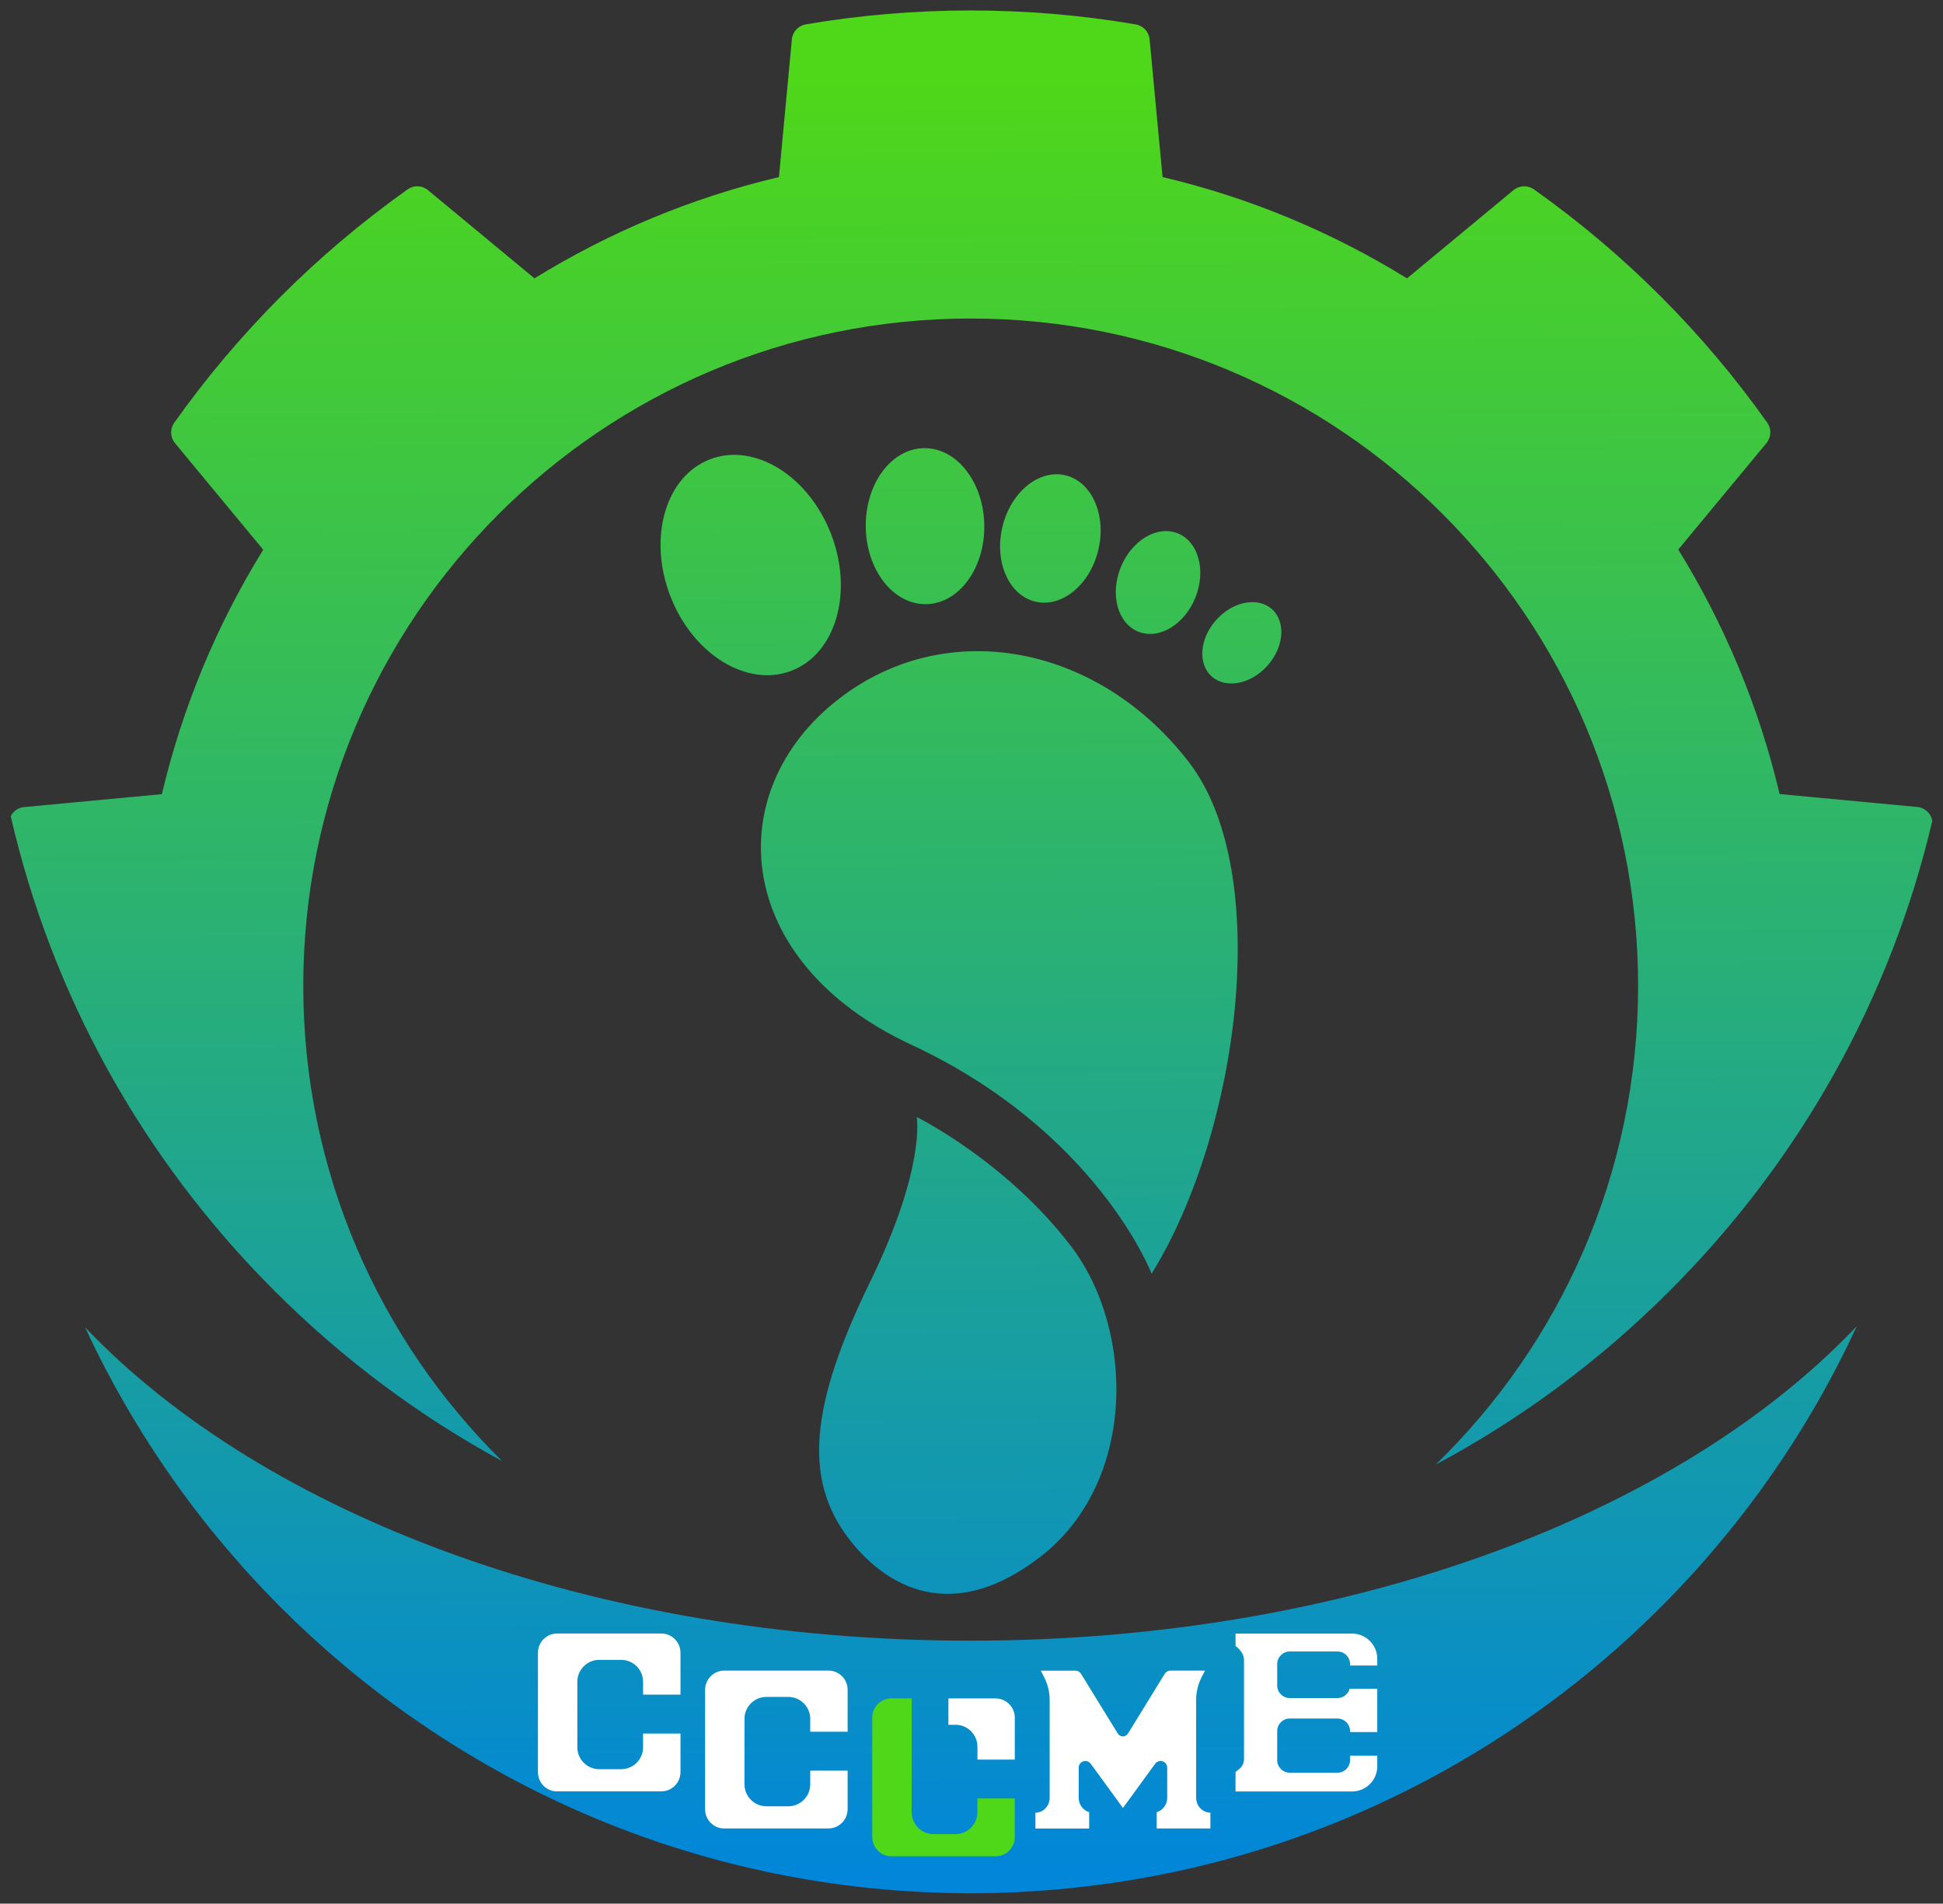 <?xml version="1.0" encoding="UTF-8"?>
<svg id="_图层_1" data-name="图层 1" xmlns="http://www.w3.org/2000/svg" xmlns:xlink="http://www.w3.org/1999/xlink"
  viewBox="0 0 360 352.73">
  <rect x="0" y="0" width="360" height="352.73" fill="#333333" stroke="none"/>
  <defs>
    <style>
      .cls-1 {
        fill: url(#_未命名的渐变_2);
      }

      .cls-1,
      .cls-2,
      .cls-3,
      .cls-4,
      .cls-5,
      .cls-6,
      .cls-7,
      .cls-8,
      .cls-9,
      .cls-10,
      .cls-11 {
        stroke-width: 0px;
      }

      .cls-1,
      .cls-4,
      .cls-5,
      .cls-6,
      .cls-7,
      .cls-8,
      .cls-9,
      .cls-10,
      .cls-11 {
        fill-rule: evenodd;
      }

      .cls-2 {
        fill: url(#_未命名的渐变_8);
      }

      .cls-3 {
        fill: #fff;
      }

      .cls-4 {
        fill: url(#_未命名的渐变_2-2);
      }

      .cls-5 {
        fill: url(#_未命名的渐变_2-6);
      }

      .cls-6 {
        fill: url(#_未命名的渐变_2-9);
      }

      .cls-7 {
        fill: url(#_未命名的渐变_2-7);
      }

      .cls-8 {
        fill: url(#_未命名的渐变_2-4);
      }

      .cls-9 {
        fill: url(#_未命名的渐变_2-8);
      }

      .cls-10 {
        fill: url(#_未命名的渐变_2-5);
      }

      .cls-11 {
        fill: url(#_未命名的渐变_2-3);
      }
    </style>
    <linearGradient id="_未命名的渐变_2" data-name="未命名的渐变 2" x1="186.09" y1="352.41" x2="184.39" y2="13.8"
      gradientUnits="userSpaceOnUse">
      <stop offset="0" stop-color="#0085dc" />
      <stop offset="1" stop-color="#4fd719" />
    </linearGradient>
    <linearGradient id="_未命名的渐变_2-2" data-name="未命名的渐变 2" x1="179.75" y1="352.44" x2="178.05" y2="13.83"
      xlink:href="#_未命名的渐变_2" />
    <linearGradient id="_未命名的渐变_2-3" data-name="未命名的渐变 2" x1="140.34" y1="352.64" x2="138.64" y2="14.03"
      xlink:href="#_未命名的渐变_2" />
    <linearGradient id="_未命名的渐变_2-4" data-name="未命名的渐变 2" x1="172.66" y1="352.48" x2="170.96" y2="13.86"
      xlink:href="#_未命名的渐变_2" />
    <linearGradient id="_未命名的渐变_2-5" data-name="未命名的渐变 2" x1="195.88" y1="352.36" x2="194.18" y2="13.75"
      xlink:href="#_未命名的渐变_2" />
    <linearGradient id="_未命名的渐变_2-6" data-name="未命名的渐变 2" x1="215.79" y1="352.26" x2="214.09" y2="13.65"
      xlink:href="#_未命名的渐变_2" />
    <linearGradient id="_未命名的渐变_2-7" data-name="未命名的渐变 2" x1="231.26" y1="352.18" x2="229.55" y2="13.57"
      xlink:href="#_未命名的渐变_2" />
    <linearGradient id="_未命名的渐变_2-8" data-name="未命名的渐变 2" x1="181.01" y1="352.51" x2="179.31" y2="13.89"
      xlink:href="#_未命名的渐变_2" />
    <linearGradient id="_未命名的渐变_2-9" data-name="未命名的渐变 2" x1="180.43" y1="352.51" x2="178.73" y2="13.9"
      xlink:href="#_未命名的渐变_2" />
    <linearGradient id="_未命名的渐变_8" data-name="未命名的渐变 8" x1="174.86" y1="344" x2="174.71" y2="314.66"
      gradientUnits="userSpaceOnUse">
      <stop offset="0" stop-color="#4fd719" />
      <stop offset="1" stop-color="#4fd719" />
    </linearGradient>
  </defs>
  <g>
    <g>
      <path class="cls-1"
        d="m220.33,141.29c-16.78-21.86-44.86-27.23-64.82-11.86-22.21,17.1-19.85,48.72,13.29,64.13,34.47,16.04,44.57,42.45,44.57,42.45,16.31-26.35,22.58-74.36,6.96-94.72Z" />
      <path class="cls-4"
        d="m192.74,288.48c17.82-13.72,17.67-41.99,5.61-57.69-12.05-15.7-28.5-23.81-28.5-23.81,0,0,1.73,9.28-8.63,30.53-11.11,22.78-12.43,36.56-3.94,47.62,5.48,7.14,17.64,17.07,35.46,3.35Z" />
      <path class="cls-11"
        d="m146.69,124.27c8.21-3.2,11.47-14.56,7.27-25.37-4.2-10.81-14.26-16.97-22.47-13.77-8.21,3.2-11.47,14.56-7.27,25.37,4.2,10.81,14.26,16.97,22.47,13.77Z" />
      <path class="cls-8"
        d="m182.37,97.34c-.1-7.98-5.11-14.39-11.17-14.3-6.07.08-10.9,6.62-10.79,14.61.1,7.98,5.11,14.39,11.17,14.3,6.07-.08,10.9-6.62,10.79-14.61Z" />
      <path class="cls-10"
        d="m203.5,101.89c1.54-6.46-1.2-12.65-6.11-13.82-4.91-1.17-10.14,3.13-11.67,9.59-1.53,6.46,1.2,12.65,6.11,13.82,4.91,1.17,10.14-3.13,11.67-9.59Z" />
      <path class="cls-5"
        d="m221.49,110.71c2.01-5.03.55-10.36-3.28-11.89-3.82-1.53-8.56,1.31-10.57,6.34-2.02,5.03-.55,10.36,3.28,11.89,3.82,1.53,8.56-1.31,10.57-6.34Z" />
      <path class="cls-7"
        d="m234.81,123.37c3.09-3.43,3.48-8.13.87-10.48-2.61-2.35-7.23-1.48-10.32,1.96-3.09,3.43-3.48,8.13-.87,10.48,2.61,2.35,7.23,1.48,10.32-1.96Z" />
    </g>
    <path class="cls-9"
      d="m93.03,270.73c-22.74-22.43-36.84-53.59-36.84-88.05,0-68.3,55.37-123.66,123.66-123.66s123.66,55.37,123.66,123.66c0,34.79-14.37,66.22-37.49,88.69,15.76-8.41,30.36-19.2,43.34-32.19,24.34-24.34,40.96-54.34,48.65-87.04,0,0,0-.02,0-.03,0,0,0-.02,0-.02-.23-1.38-1.37-2.43-2.76-2.56l-25.52-2.4c-3.84-16.24-10.25-31.49-18.78-45.3l16.34-19.73c.9-1.09.96-2.64.14-3.79l-.04-.06c-11.8-16.63-26.31-31.16-42.93-42.98l-.24-.17c-1.16-.82-2.72-.77-3.81.14l-19.72,16.34c-13.8-8.53-29.05-14.94-45.29-18.77l-2.4-25.51c-.13-1.41-1.19-2.55-2.59-2.78h-.02c-9.92-1.7-20.13-2.58-30.53-2.58s-20.61.88-30.53,2.57h-.02c-1.39.24-2.46,1.38-2.59,2.79l-2.4,25.51c-16.24,3.84-31.49,10.25-45.29,18.77l-19.74-16.35c-1.08-.9-2.63-.95-3.77-.14l-.19.14c-16.66,11.86-31.22,26.43-43.05,43.11-.81,1.14-.75,2.69.14,3.77l16.35,19.75c-8.53,13.8-14.94,29.05-18.78,45.29l-25.54,2.4c-1.08.1-2,.76-2.46,1.69,7.6,33.05,24.3,63.38,48.87,87.95,12.66,12.67,26.87,23.23,42.18,31.55Z" />
    <path class="cls-6"
      d="m179.8,304.01c-69.87,0-130.95-23.32-164.03-58.06,4.64,10.01,10.17,19.52,16.48,28.44.02.03.04.06.06.08.4.57.8,1.13,1.2,1.68.35.48.69.95,1.05,1.42.32.45.66.88.99,1.33.11.15.23.3.34.45.26.34.52.69.79,1.03.92,1.2,1.86,2.39,2.82,3.56.72.89,1.45,1.77,2.19,2.64.35.42.7.83,1.06,1.24.71.83,1.43,1.66,2.16,2.48.34.39.68.77,1.03,1.15.08.09.15.17.24.26.38.42.75.82,1.14,1.23,1.05,1.14,2.12,2.26,3.2,3.37.5.51,1.01,1.03,1.52,1.54,1.64,1.64,3.31,3.25,5.02,4.83.33.31.66.61,1,.92.66.6,1.32,1.19,1.98,1.78.33.29.67.59,1,.88,1.23,1.07,2.47,2.13,3.73,3.17.31.26.63.52.95.78,3.15,2.57,6.38,5.03,9.7,7.38.03.03.07.05.1.07.02.02.04.03.07.04,21.56,15.26,46.59,25.91,73.69,30.52.02,0,.04,0,.05.01.57.1,1.13.19,1.7.28.13.02.28.04.42.07.46.07.92.14,1.38.21.23.04.46.07.68.1.47.07.95.13,1.42.2,1.08.15,2.15.29,3.24.42.86.11,1.74.21,2.61.29.48.05.97.1,1.46.15.17.02.34.04.51.05.55.06,1.1.1,1.65.15.63.05,1.27.1,1.91.15h.02c1.14.08,2.27.15,3.41.22.43.03.87.05,1.31.07.51.03,1.02.05,1.54.07.25.01.49.02.75.03.37.02.73.03,1.09.04.44.02.88.03,1.32.04.62.02,1.24.03,1.87.03.74.01,1.48.02,2.23.02s1.49,0,2.23-.02c.63,0,1.25-.02,1.87-.03.44-.01.88-.02,1.32-.04.37-.01.72-.02,1.09-.04.25,0,.5-.02.75-.03.51-.02,1.02-.04,1.54-.07.44-.02.88-.04,1.31-.07,1.14-.06,2.28-.13,3.41-.22h.02c.64-.05,1.28-.1,1.91-.15.55-.05,1.1-.09,1.65-.15.17-.01.34-.03.51-.05.49-.05.98-.1,1.46-.15.87-.09,1.75-.19,2.61-.29,1.08-.13,2.16-.27,3.24-.42.47-.07.95-.13,1.42-.2.23-.04.46-.07.68-.1.46-.07.93-.14,1.38-.21.14-.03.28-.05.42-.07.57-.09,1.14-.19,1.7-.28.02,0,.03,0,.05-.01,27.1-4.61,52.13-15.26,73.69-30.52.03-.01.05-.03.07-.04.03-.03.07-.05.1-.07,3.32-2.35,6.55-4.81,9.7-7.38.31-.26.63-.51.95-.78,1.25-1.04,2.5-2.09,3.73-3.17.33-.29.67-.59,1-.88.66-.59,1.32-1.18,1.98-1.78.33-.3.67-.61,1-.92,1.71-1.58,3.38-3.19,5.02-4.83.51-.51,1.02-1.02,1.52-1.54,1.08-1.11,2.15-2.23,3.2-3.37.39-.41.76-.82,1.14-1.23.08-.09.16-.17.24-.26.35-.38.69-.76,1.03-1.15.73-.82,1.46-1.65,2.16-2.48.36-.41.71-.82,1.06-1.24.74-.87,1.47-1.75,2.19-2.64.96-1.17,1.9-2.36,2.82-3.56.27-.34.53-.68.79-1.03.11-.15.23-.3.34-.45.33-.44.66-.88.99-1.33.35-.47.7-.94,1.05-1.42.4-.56.8-1.12,1.2-1.68.02-.03.04-.05.06-.08,6.36-8.98,11.92-18.56,16.57-28.65-33.03,34.86-94.21,58.27-164.22,58.27Z" />
  </g>
  <path class="cls-3"
    d="m103.23,331.94c-1.97,0-3.56-1.6-3.56-3.57v-22.12c0-1.97,1.6-3.57,3.56-3.57h19.29c1.97,0,3.56,1.6,3.56,3.57v7.76h-6.93v-2.39c0-2.24-1.82-4.06-4.06-4.06h-4.06c-2.24,0-4.06,1.82-4.06,4.06v12.14c0,2.24,1.82,4.06,4.06,4.06h4.06c2.24,0,4.06-1.82,4.06-4.06v-2.54h6.93v7.14c0,1.97-1.6,3.57-3.56,3.57h-19.29Z" />
  <path class="cls-3"
    d="m134.2,338.81c-1.97,0-3.56-1.6-3.56-3.57v-22.12c0-1.97,1.6-3.57,3.56-3.57h19.29c1.97,0,3.56,1.6,3.56,3.57v7.76h-6.93v-2.39c0-2.24-1.82-4.06-4.06-4.06h-4.06c-2.24,0-4.06,1.82-4.06,4.06v12.14c0,2.24,1.82,4.06,4.06,4.06h4.06c2.24,0,4.06-1.82,4.06-4.06v-2.54h6.93v7.14c0,1.97-1.6,3.57-3.56,3.57h-19.29Z" />
  <path class="cls-3"
    d="m181.1,326.04v-2.39c0-2.24-1.82-4.06-4.06-4.06h-1.32v-4.88h8.74c1.97,0,3.56,1.6,3.56,3.57v7.76h-6.93Z" />
  <path class="cls-2"
    d="m165.17,343.96c-1.97,0-3.56-1.6-3.56-3.57v-22.12c0-1.97,1.6-3.57,3.56-3.57h3.74v21.09c0,2.24,1.82,4.06,4.06,4.06h4.06c2.24,0,4.06-1.82,4.06-4.06v-2.54h6.93v7.14c0,1.97-1.6,3.57-3.56,3.57h-19.29Z" />
  <path class="cls-3"
    d="m228.92,331.94v-3.6l.69-.55c.56-.45.88-1.12.88-1.83v-18.42c0-1.13-.92-2.03-1.57-2.58v-2.26h21.6c2.57,0,4.66,2.09,4.66,4.66v1.25h-5.04v-.27c0-1.29-1.05-2.33-2.33-2.33h-8.84c-1.29,0-2.33,1.05-2.33,2.33v3.97c0,1.29,1.05,2.33,2.33,2.33h8.84c1.08,0,1.99-.73,2.25-1.73h5.12v8.03h-5.04v-.18c0-1.29-1.05-2.33-2.33-2.33h-8.84c-1.29,0-2.33,1.05-2.33,2.33v5.38c0,1.29,1.05,2.33,2.33,2.33h8.84c1.29,0,2.33-1.05,2.33-2.33v-.81h5.04v1.96c0,2.57-2.09,4.66-4.66,4.66h-21.6Z" />
  <path class="cls-3"
    d="m214.32,338.81v-3.03c1.12-.33,1.94-1.4,1.94-2.66v-5.59c0-.68-.55-1.23-1.24-1.23-.4,0-.76.19-.99.51l-5.97,8.2-5.97-8.2c-.24-.32-.6-.51-.99-.51-.68,0-1.24.55-1.24,1.23v5.59c0,1.26.82,2.33,1.94,2.66v3.03h-9.96v-2.92c1.46-.02,2.64-1.25,2.64-2.77v-18.14c0-1.46-.36-2.93-1.03-4.23l-.62-1.19h6.4c.43,0,.85.23,1.07.6l6.8,11.05c.18.3.49.49.85.53h.1s.1,0,.1,0c.36-.04.67-.24.85-.54l6.8-11.05c.23-.38.63-.6,1.07-.6h6.4l-.62,1.19c-.67,1.3-1.03,2.76-1.03,4.23v18.14c0,1.51,1.18,2.75,2.64,2.77v2.92h-9.96Z" />
</svg>